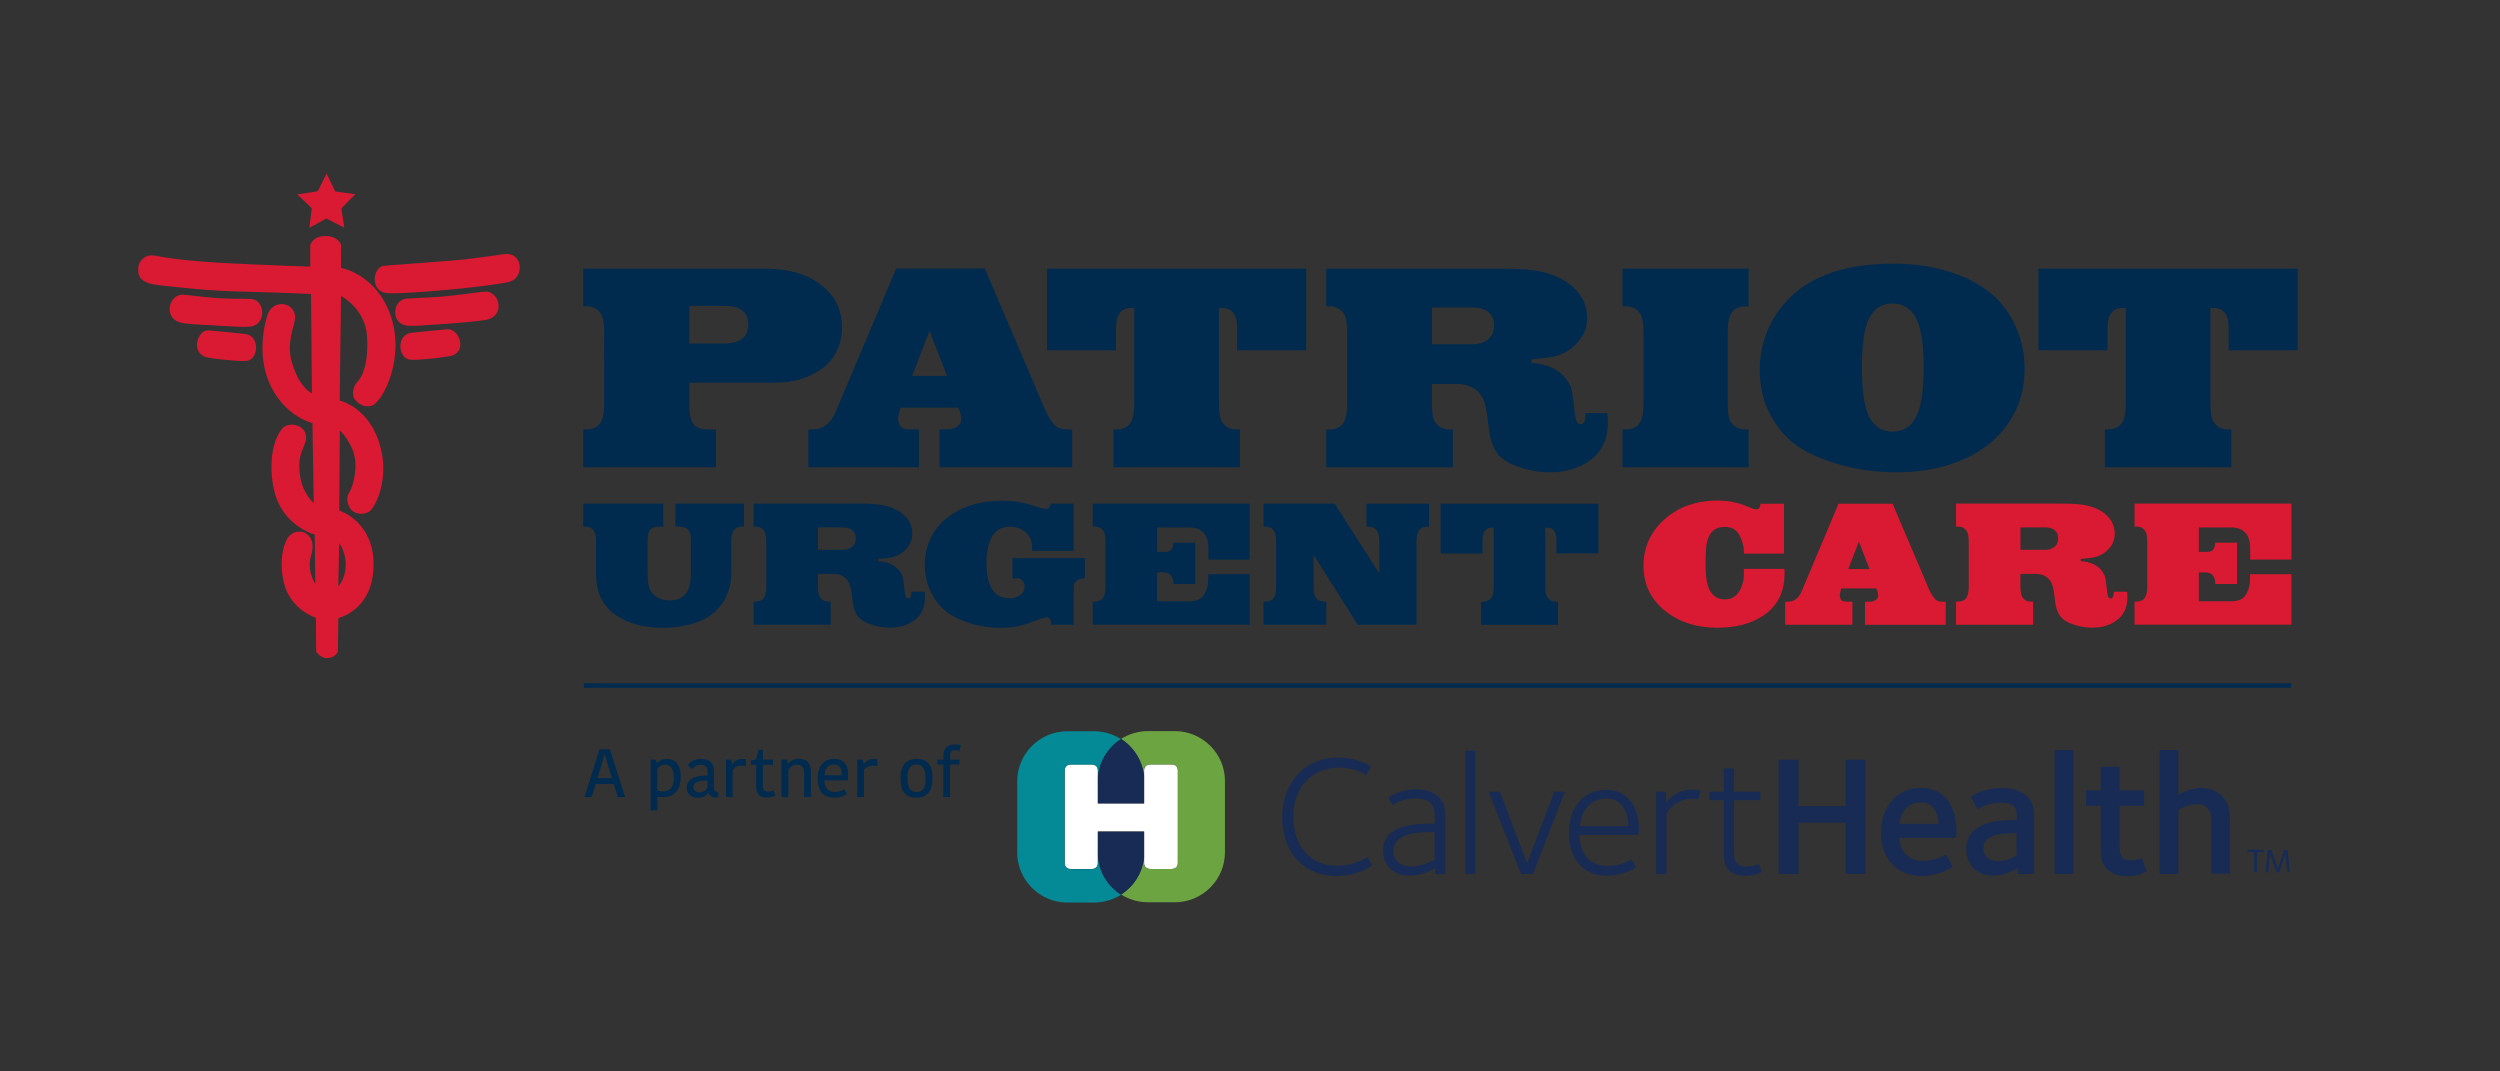 <?xml version="1.0" encoding="utf-8"?>
<!-- Generator: Adobe Illustrator 24.1.2, SVG Export Plug-In . SVG Version: 6.00 Build 0)  -->
<svg version="1.1" id="Layer_1" xmlns="http://www.w3.org/2000/svg" xmlns:xlink="http://www.w3.org/1999/xlink" x="0px" y="0px"
	 viewBox="0 0 504 216" style="enable-background:new 0 0 504 216;" xml:space="preserve">
<rect x="0" y="0" width="504" height="216" fill="#333333" stroke="none"/>
<style type="text/css">
	.st0{fill:#DA1A32;}
	.st1{fill:#002A4E;}
	.st2{fill:#FFFFFF;}
	.st3{fill:#048A97;}
	.st4{fill:#6CA442;}
	.st5{fill:#172B54;}
</style>
<g>
</g>
<g>
	<path class="st0" d="M65.85,34.98l1.73,3.62l4.04,0.56l-2.8,2.85l0.59,3.89l-3.62-1.85l-3.43,1.88l0.5-3.96l-2.93-2.78l4.12-0.63
		L65.85,34.98z M62.55,53.75c0,0-8.73-0.28-16.96-0.7c-9.21-0.47-13.63-1.37-14.44-1.53c-1.96-0.37-3.27,1.29-3.27,2.47
		c0,1.18-0.33,3.03,4.3,3.52c4.63,0.49,9.74,1.12,16.46,1.27c6.73,0.15,14.06,0.48,14.06,0.48l0.19,20.04c0,0-2.53-1.02-4.06-6.27
		c-1.26-4.31,0.87-7.85,0.67-9.33c-0.39-2.8-3.86-3.16-5.21-1.02c-0.54,0.85-2.33,6.74-0.7,12.53c2.52,8.47,9.4,10.09,9.4,10.09
		l0.26,16.13c0,0-2.26-1.99-2.75-5.41c-0.69-4.76,1.03-5.55,1.2-7.69c0.2-2.64-3.55-3.63-4.96-1.75c-2.72,3.62-2.25,10.3-1.09,13.62
		c2.12,6.08,7.8,7.58,7.8,7.58l0.12,9.95c0,0-1.78-2.68-0.88-5.62c0.87-2.83-0.22-3.98-0.79-4.42c-1.25-0.97-3.24-0.58-4.1,1.1
		c-0.38,0.74-1.72,3.72-0.57,8.67c1.28,5.49,6.45,7.08,6.45,7.08l0.06,6.76c0,0,0.72,1.38,2.23,1.38c1.51,0,2.14-1.27,2.14-1.27
		l0.1-6.81c0,0,6.55-1.44,7.07-9.77c0.6-9.58-6.89-11.91-6.89-11.91l0.12-16.13c0,0,1.56,1.37,2.62,4.03
		c1.14,2.85,0.23,6.97-0.73,8.49c-0.81,1.27-0.18,2.91,0.51,3.57c0.93,0.88,2.78,0.96,3.74,0.07c1.14-1.05,3.74-6.2,2.1-12.65
		c-2.09-8.23-8.27-9.55-8.27-9.55l0.27-21.09c0,0,4.89,2.57,5.24,8.05c0.44,6.89-1.63,8.97-2.03,9.38
		c-0.58,0.59-1.33,2.48-0.24,3.66c1.28,1.37,2.69,1.34,3.49,0.91c2.11-1.12,6.46-9.54,3.56-17.99c-2.91-8.46-10.03-9.67-10.03-9.67
		l0.03-4.62c0,0-0.55-1.81-3.16-1.8c-2.61,0.01-3.06,1.82-3.06,1.82L62.55,53.75z M69.7,113.91c-0.04,2.87-1.5,4.29-1.5,4.29
		l0.19-8.7C68.39,109.51,69.73,111.23,69.7,113.91z M36.82,65.13c1.62,0.27,4.4,0.36,7.23,0.52c2.83,0.17,5.71,0.4,6.87,0.1
		c2.77-0.7,2.51-5.3-0.33-5.48c-1.15-0.07-3.9,0.04-6.81-0.17c-3.21-0.22-6.57-0.76-7.23-0.69C33.82,59.7,32.95,64.49,36.82,65.13z
		 M41.93,72.09c1.64,0.31,6.25,0.8,7.7,0.67c2.58-0.23,2.79-5.07-0.14-5.42c-1.58-0.18-6.43-0.67-7.44-0.73
		C39.7,66.47,38.32,71.41,41.93,72.09z M97.86,64.51c-1.66,0.28-6.49,0.69-9.4,0.87c-2.91,0.18-5.62,0.48-6.82,0.19
		c-2.85-0.68-2.51-5.18,0.4-5.38c1.18-0.08,3.68-0.14,6.66-0.36c3.3-0.25,8.72-1.1,9.4-1.04C100.9,59.06,101.83,63.85,97.86,64.51z
		 M90.68,71.8c-1.68,0.32-6.41,0.84-7.9,0.72c-2.65-0.22-2.9-5.06,0.11-5.42c1.62-0.2,6.28-0.65,7.32-0.72
		C92.61,66.23,94.38,71.1,90.68,71.8z M77.77,59.06c3.15,0.43,22.06-1.39,25.03-2.29c2.96-0.89,2.63-5.99-1.09-5.54
		c-1.75,0.21-6.46,1-11.28,1.36C85,53,79.89,53.38,77.5,53.57C75.1,53.77,74.61,58.62,77.77,59.06z"/>
	<path class="st1" d="M147.42,109.17v6.42c0,2.59-0.8,4.86-2.4,6.81c-1.32,1.61-3.25,2.76-5.78,3.45c-1.73,0.48-3.61,0.71-5.64,0.71
		c-3.88,0-7.07-0.88-9.58-2.65c-2.58-1.81-3.86-4.59-3.86-8.33v-6.42c-0.01-1.11-0.17-1.84-0.46-2.18c-0.4-0.56-0.98-0.83-1.74-0.82
		h-0.36v-4.63h16.11v4.63h-0.73c-1.02,0.02-1.68,0.27-1.98,0.75c-0.3,0.46-0.44,1.09-0.44,1.88v6.79c0,1.51,0.15,2.59,0.44,3.22
		c0.39,0.83,1.02,1.44,1.9,1.82c0.64,0.29,1.33,0.43,2.09,0.43c2.86,0,4.29-1.75,4.29-5.24v-6.85c-0.01-1.17-0.22-1.92-0.63-2.27
		c-0.38-0.35-1.07-0.52-2.07-0.54h-0.43v-4.63h13.85v4.63h-0.34c-0.78,0-1.34,0.24-1.69,0.71
		C147.6,107.36,147.42,108.12,147.42,109.17z"/>
	<path class="st1" d="M183.73,119.29h2.69c0.03,0.5,0.05,0.89,0.05,1.16c0,2.03-0.72,3.56-2.16,4.61c-1.35,0.99-2.98,1.48-4.89,1.48
		c-1.33,0-2.65-0.23-3.93-0.68c-0.89-0.31-1.58-0.68-2.06-1.1c-0.48-0.42-0.85-0.98-1.1-1.65c-0.2-0.54-0.36-1.24-0.46-2.11
		l-0.19-1.48c-0.15-1.12-0.39-1.91-0.72-2.38c-0.63-0.97-1.65-1.45-3.08-1.45h-2.98v2.59c0.01,1.11,0.17,1.84,0.46,2.2
		c0.4,0.55,0.99,0.82,1.76,0.81h0.34v4.65h-15.53v-4.65h0.36c0.78,0,1.34-0.24,1.68-0.71c0.35-0.47,0.52-1.24,0.52-2.3v-9.12
		c-0.01-1.1-0.17-1.82-0.46-2.18c-0.41-0.56-0.99-0.83-1.74-0.82h-0.36v-4.63h21.58c2.2,0,3.87,0.14,5.01,0.43
		c1.69,0.43,3,1.13,3.95,2.11c0.97,1,1.45,2.18,1.45,3.54c0,1.29-0.5,2.4-1.49,3.33c-0.81,0.76-1.72,1.24-2.74,1.43
		c-0.46,0.09-1.33,0.2-2.62,0.32v0.43c0.96,0.05,1.85,0.27,2.67,0.66c0.91,0.45,1.62,1.18,2.12,2.18c0.16,0.36,0.33,1.41,0.51,3.15
		c0.06,0.55,0.13,0.92,0.2,1.11c0.11,0.29,0.28,0.43,0.51,0.43c0.31,0,0.5-0.21,0.58-0.64
		C183.72,119.93,183.73,119.69,183.73,119.29z M164.9,110.84h4.91c0.57,0,1.03-0.08,1.39-0.25c0.88-0.39,1.32-1.08,1.32-2.07
		c0-0.74-0.27-1.31-0.82-1.72c-0.43-0.32-1.06-0.48-1.88-0.48h-4.91V110.84z"/>
	<path class="st1" d="M216.44,111.05h-8.36v-0.68c0-1.18-0.38-2.15-1.15-2.9c-0.87-0.86-1.95-1.29-3.27-1.29
		c-1.44,0-2.53,0.47-3.28,1.41c-0.48,0.61-0.85,1.43-1.12,2.46c-0.27,1.03-0.4,2.17-0.4,3.43c0,3.39,0.79,5.56,2.36,6.51
		c0.72,0.43,1.46,0.64,2.22,0.64c0.84,0,1.57-0.21,2.17-0.64c0.64-0.45,0.96-1.03,0.96-1.73c0-0.73-0.3-1.24-0.89-1.54
		c-0.19-0.1-0.46-0.14-0.8-0.14l-0.5,0.02c-0.03,0-0.12,0-0.26,0v-4.06h14.59v4.06c-0.72-0.02-1.27,0.14-1.66,0.48
		c-0.3,0.26-0.49,0.57-0.56,0.93c-0.03,0.13-0.05,0.58-0.05,1.34v6.6h-4.57c0-0.11,0-0.19,0-0.25c0-0.82-0.29-1.23-0.87-1.23
		c-0.3,0-0.75,0.11-1.37,0.34c-2.02,0.76-3.37,1.22-4.07,1.36c-1.27,0.27-2.55,0.41-3.85,0.41c-1.79,0-3.56-0.23-5.31-0.69
		c-1.75-0.46-3.3-1.1-4.64-1.92c-1.45-0.89-2.63-2.1-3.56-3.63c-1.17-1.94-1.76-4.12-1.76-6.54c0-1.86,0.38-3.59,1.13-5.2
		c0.75-1.61,1.82-2.97,3.22-4.08c2.98-2.38,6.7-3.58,11.18-3.58c1.92,0,3.72,0.24,5.42,0.72c0.3,0.08,0.98,0.3,2.04,0.64
		c0.59,0.2,1.04,0.3,1.33,0.3c0.4,0,0.68-0.14,0.86-0.43c0.06-0.12,0.11-0.33,0.17-0.63h4.65V111.05z"/>
	<path class="st1" d="M251.93,101.54v11.28h-8.31v-2.15c0.02-2.96-1.34-4.4-4.09-4.34h-6.26v4.93H235c0.68-0.01,1.13-0.26,1.33-0.73
		c0.11-0.27,0.21-0.65,0.27-1.13h4.36v8.33h-4.36c-0.03-1.51-0.68-2.3-1.95-2.34h-1.39v5.83h6.6c1.37-0.01,2.33-0.45,2.87-1.31
		c0.57-0.9,0.86-1.98,0.86-3.24v-0.91h8.33v10.17h-31.62v-4.65h0.36c0.78,0,1.34-0.24,1.68-0.71c0.35-0.47,0.52-1.24,0.52-2.3v-9.12
		c-0.01-1.11-0.17-1.84-0.46-2.18c-0.4-0.56-0.98-0.83-1.74-0.82h-0.36v-4.63H251.93z"/>
	<path class="st1" d="M269.06,101.54l9,14.06v-6.42c-0.01-1.1-0.17-1.82-0.46-2.18c-0.4-0.56-0.98-0.83-1.74-0.82h-0.36v-4.63h12.62
		v4.63h-0.34c-0.77,0-1.34,0.24-1.69,0.71c-0.35,0.48-0.53,1.24-0.53,2.29v16.77h-11.82l-8.91-14.06v6.4c0,0.02-0.01,0.05-0.02,0.09
		c-0.06,1.91,0.68,2.88,2.21,2.91h0.36v4.65h-12.66v-4.65h0.36c0.78,0,1.34-0.24,1.68-0.71c0.35-0.47,0.52-1.24,0.52-2.3v-9.12
		c-0.01-1.1-0.17-1.82-0.46-2.18c-0.4-0.56-0.98-0.83-1.74-0.82h-0.36v-4.63H269.06z"/>
	<path class="st1" d="M322.23,101.54v10.03h-8.46v-2.77c0-1.62-0.63-2.43-1.9-2.43c-0.08,0-0.19,0-0.34,0v11.93
		c0.01,1.11,0.17,1.84,0.46,2.2c0.4,0.55,0.98,0.82,1.74,0.81h0.36v4.65h-15.51v-4.65h0.34c0.78,0,1.34-0.24,1.69-0.71
		c0.35-0.48,0.53-1.24,0.53-2.29v-11.93c-0.15,0-0.26,0-0.34,0c-1.27,0-1.9,0.81-1.9,2.43v2.77h-8.47v-10.03H322.23z"/>
	<path class="st0" d="M359.65,101.54v10.07h-8.07v-0.52c0-0.4-0.09-0.92-0.26-1.55c-0.17-0.63-0.38-1.17-0.62-1.62
		c-0.59-1.13-1.59-1.7-2.99-1.7c-1.65,0-2.76,0.75-3.32,2.24c-0.24,0.63-0.38,1.29-0.43,1.97c-0.08,0.99-0.12,2.13-0.12,3.43
		c0,1.91,0.17,3.34,0.5,4.31c0.6,1.78,1.73,2.67,3.39,2.67c1.71,0,2.89-0.99,3.52-2.97c0.22-0.66,0.32-1.4,0.32-2.24v-0.95h8.19
		v0.95c0,3.77-1.44,6.6-4.31,8.49c-2.44,1.62-5.52,2.43-9.24,2.43c-4.09,0-7.52-1.07-10.28-3.2c-3.07-2.37-4.6-5.47-4.6-9.28
		c0-3.64,1.35-6.7,4.04-9.19c2.85-2.65,6.5-3.97,10.96-3.97c1.86,0,3.6,0.3,5.22,0.91c0.28,0.11,0.81,0.32,1.59,0.63
		c0.35,0.14,0.66,0.22,0.92,0.22c0.41,0,0.67-0.2,0.79-0.61c0.02-0.08,0.03-0.18,0.03-0.3c0-0.05,0-0.12,0-0.21H359.65z"/>
	<path class="st0" d="M381.54,101.54l7.27,17.08c0.58,1.36,1.17,2.19,1.76,2.49c0.28,0.14,0.84,0.22,1.68,0.22v4.63h-16.27v-4.65
		h0.87c0.41,0,0.78-0.08,1.11-0.25c0.46-0.24,0.68-0.58,0.68-1.04c0-0.42-0.13-0.88-0.39-1.4h-7.05c-0.2,0.67-0.31,1.11-0.31,1.32
		c0,0.3,0.06,0.57,0.19,0.81c0.13,0.25,0.3,0.4,0.51,0.46c0.19,0.06,0.48,0.09,0.86,0.09h0.99v4.65h-13.56v-4.63
		c0.64,0,1.11-0.05,1.42-0.14c0.43-0.14,0.81-0.39,1.14-0.74c0.32-0.35,0.61-0.83,0.86-1.44l7.35-17.45H381.54z M372.61,114.72h4.28
		l-2.14-5.54L372.61,114.72z"/>
	<path class="st0" d="M426.14,119.29h2.69c0.03,0.5,0.05,0.89,0.05,1.16c0,2.03-0.72,3.56-2.16,4.61c-1.35,0.99-2.98,1.48-4.89,1.48
		c-1.33,0-2.65-0.23-3.93-0.68c-0.89-0.31-1.58-0.68-2.06-1.1c-0.48-0.42-0.85-0.98-1.1-1.65c-0.2-0.54-0.36-1.24-0.46-2.11
		l-0.19-1.48c-0.15-1.12-0.39-1.91-0.72-2.38c-0.63-0.97-1.65-1.45-3.08-1.45h-2.98v2.59c0.01,1.11,0.17,1.84,0.46,2.2
		c0.4,0.55,0.99,0.82,1.76,0.81h0.34v4.65h-15.53v-4.65h0.36c0.78,0,1.34-0.24,1.68-0.71c0.35-0.47,0.52-1.24,0.52-2.3v-9.12
		c-0.01-1.1-0.17-1.82-0.46-2.18c-0.41-0.56-0.99-0.83-1.74-0.82h-0.36v-4.63h21.58c2.2,0,3.87,0.14,5.01,0.43
		c1.69,0.43,3,1.13,3.95,2.11c0.97,1,1.45,2.18,1.45,3.54c0,1.29-0.5,2.4-1.49,3.33c-0.81,0.76-1.72,1.24-2.74,1.43
		c-0.46,0.09-1.33,0.2-2.62,0.32v0.43c0.96,0.05,1.85,0.27,2.67,0.66c0.91,0.45,1.62,1.18,2.12,2.18c0.16,0.36,0.33,1.41,0.51,3.15
		c0.06,0.55,0.13,0.92,0.2,1.11c0.11,0.29,0.28,0.43,0.51,0.43c0.31,0,0.5-0.21,0.58-0.64
		C426.13,119.93,426.14,119.69,426.14,119.29z M407.31,110.84h4.91c0.57,0,1.03-0.08,1.39-0.25c0.88-0.39,1.32-1.08,1.32-2.07
		c0-0.74-0.27-1.31-0.82-1.72c-0.43-0.32-1.06-0.48-1.88-0.48h-4.91V110.84z"/>
	<path class="st0" d="M461.95,101.54v11.28h-8.31v-2.15c0.02-2.96-1.34-4.4-4.09-4.34h-6.26v4.93h1.73
		c0.68-0.01,1.13-0.26,1.33-0.73c0.11-0.27,0.21-0.65,0.27-1.13h4.36v8.33h-4.36c-0.03-1.51-0.68-2.3-1.95-2.34h-1.39v5.83h6.6
		c1.37-0.01,2.33-0.45,2.87-1.31c0.57-0.9,0.86-1.98,0.86-3.24v-0.91h8.33v10.17h-31.62v-4.65h0.36c0.78,0,1.34-0.24,1.68-0.71
		c0.35-0.47,0.52-1.24,0.52-2.3v-9.12c-0.01-1.11-0.17-1.84-0.46-2.18c-0.4-0.56-0.98-0.83-1.74-0.82h-0.36v-4.63H461.95z"/>
	<path class="st1" d="M138.97,77.13v4.72c0,1.86,0.34,3.15,1.01,3.87c0.54,0.59,1.68,0.88,3.4,0.88c0.24,0,0.56-0.01,0.96-0.03v7.63
		h-26.76v-7.63h0.59c1.27,0,2.2-0.39,2.77-1.16c0.57-0.77,0.86-2.03,0.86-3.77V66.68c-0.02-1.8-0.27-2.99-0.76-3.58
		c-0.66-0.92-1.61-1.37-2.87-1.35h-0.59v-7.6h36.43c5.23,0,9.29,1.27,12.17,3.82c2.38,2.11,3.57,4.8,3.57,8.07
		c0,1.68-0.35,3.25-1.05,4.7c-0.7,1.45-1.69,2.63-2.97,3.55c-2.61,1.9-5.7,2.85-9.28,2.85H138.97z M138.97,69.26h6.89
		c3.34,0,5-1.27,5-3.82c0-2.52-1.59-3.78-4.78-3.78h-7.11V69.26z"/>
	<path class="st1" d="M198.55,54.15l11.95,28.02c0.96,2.23,1.92,3.59,2.89,4.08c0.47,0.24,1.39,0.35,2.76,0.35v7.6h-26.73v-7.63
		h1.43c0.68,0,1.28-0.14,1.83-0.41c0.75-0.39,1.12-0.96,1.12-1.7c0-0.69-0.21-1.45-0.65-2.29h-11.58c-0.34,1.09-0.51,1.82-0.51,2.17
		c0,0.49,0.1,0.93,0.31,1.32c0.21,0.41,0.49,0.67,0.84,0.76c0.32,0.1,0.79,0.15,1.41,0.15h1.63v7.63h-22.29v-7.6
		c1.05,0,1.83-0.08,2.33-0.24c0.71-0.23,1.33-0.64,1.87-1.22c0.54-0.58,1.01-1.36,1.42-2.36l12.09-28.64H198.55z M183.88,75.77h7.03
		l-3.51-9.09L183.88,75.77z"/>
	<path class="st1" d="M263.33,54.15v16.46h-13.91v-4.55c0-2.66-1.04-3.99-3.12-3.99c-0.13,0-0.32,0-0.56,0v19.57
		c0.02,1.82,0.27,3.02,0.76,3.61c0.66,0.9,1.61,1.34,2.87,1.32h0.59v7.63h-25.5v-7.63h0.56c1.27,0,2.2-0.39,2.78-1.17
		c0.58-0.78,0.87-2.03,0.87-3.76V62.07c-0.24,0-0.43,0-0.56,0c-2.08,0-3.12,1.33-3.12,3.99v4.55h-13.91V54.15H263.33z"/>
	<path class="st1" d="M319.64,83.29h4.41c0.06,0.82,0.08,1.46,0.08,1.91c0,3.33-1.18,5.85-3.54,7.57c-2.21,1.62-4.89,2.44-8.04,2.44
		c-2.19,0-4.35-0.37-6.47-1.11c-1.46-0.51-2.59-1.11-3.39-1.81c-0.8-0.69-1.4-1.6-1.81-2.71c-0.34-0.88-0.59-2.03-0.76-3.46
		l-0.31-2.44c-0.24-1.84-0.64-3.14-1.18-3.9c-1.03-1.58-2.72-2.38-5.06-2.38h-4.89v4.25c0.02,1.82,0.27,3.02,0.76,3.61
		c0.66,0.9,1.62,1.34,2.9,1.32h0.56v7.63h-25.53v-7.63h0.59c1.27,0,2.2-0.39,2.77-1.16c0.57-0.77,0.86-2.03,0.86-3.77V66.68
		c-0.02-1.8-0.27-2.99-0.76-3.58c-0.68-0.92-1.63-1.37-2.87-1.35h-0.59v-7.6h35.48c3.62,0,6.36,0.24,8.24,0.7
		c2.77,0.7,4.94,1.86,6.49,3.46c1.59,1.64,2.39,3.58,2.39,5.81c0,2.11-0.81,3.93-2.45,5.46c-1.33,1.25-2.83,2.03-4.5,2.35
		c-0.75,0.16-2.18,0.33-4.3,0.53v0.7c1.57,0.08,3.04,0.44,4.39,1.08c1.5,0.74,2.66,1.94,3.49,3.58c0.26,0.59,0.54,2.31,0.84,5.16
		c0.09,0.9,0.21,1.51,0.34,1.82c0.19,0.47,0.47,0.7,0.84,0.7c0.51,0,0.82-0.35,0.96-1.06C319.62,84.32,319.64,83.93,319.64,83.29z
		 M288.69,69.41h8.07c0.94,0,1.69-0.14,2.28-0.41c1.44-0.64,2.17-1.78,2.17-3.4c0-1.21-0.45-2.15-1.35-2.82
		c-0.71-0.53-1.74-0.79-3.09-0.79h-8.07V69.41z"/>
	<path class="st1" d="M331.33,81.64V66.68c-0.02-1.8-0.27-2.99-0.76-3.58c-0.66-0.92-1.61-1.37-2.87-1.35h-0.59v-7.6h25.41v7.6
		h-0.56c-1.27,0-2.2,0.39-2.78,1.17c-0.58,0.78-0.87,2.03-0.87,3.76v14.96c0,1.82,0.25,3.02,0.76,3.61c0.66,0.9,1.62,1.34,2.89,1.32
		h0.56v7.63h-25.41v-7.63h0.59c1.27,0,2.2-0.39,2.77-1.16C331.04,84.64,331.33,83.39,331.33,81.64z"/>
	<path class="st1" d="M381.74,53.15c3.97,0,7.68,0.53,11.13,1.6c3.45,1.07,6.33,2.58,8.66,4.53c2.1,1.76,3.77,4.08,5,6.95
		c1.09,2.56,1.63,5.24,1.63,8.04c0,5.07-1.6,9.4-4.81,13c-2.53,2.86-5.95,4.98-10.26,6.37c-3.3,1.06-6.87,1.58-10.71,1.58
		c-3.49,0-6.9-0.41-10.23-1.22c-3.34-0.81-6.24-1.94-8.71-3.39c-2.75-1.6-4.93-3.93-6.52-6.98c-1.44-2.74-2.16-5.71-2.16-8.92
		c0-4.67,1.39-8.85,4.16-12.53C363.46,56.17,371.07,53.15,381.74,53.15z M381.46,61.19c-2.08,0-3.63,1-4.64,2.99
		c-0.97,1.88-1.46,5.18-1.46,9.92c0,5.03,0.56,8.47,1.69,10.33c1.05,1.72,2.55,2.58,4.5,2.58c2.04,0,3.56-0.88,4.55-2.64
		c1.14-1.99,1.72-5.43,1.72-10.3s-0.57-8.28-1.72-10.24C385.08,62.07,383.53,61.19,381.46,61.19z"/>
	<path class="st1" d="M463.21,54.15v16.46H449.3v-4.55c0-2.66-1.04-3.99-3.12-3.99c-0.13,0-0.32,0-0.56,0v19.57
		c0.02,1.82,0.27,3.02,0.76,3.61c0.66,0.9,1.61,1.34,2.87,1.32h0.59v7.63h-25.5v-7.63h0.56c1.27,0,2.2-0.39,2.78-1.17
		c0.58-0.78,0.87-2.03,0.87-3.76V62.07c-0.24,0-0.43,0-0.56,0c-2.08,0-3.12,1.33-3.12,3.99v4.55h-13.91V54.15H463.21z"/>
	<g>
		<g>
			<path class="st2" d="M220,154.1h-4.02c-0.86,0-1.33,0.43-1.33,1.24v18.61c0,0.81,0.47,1.24,1.33,1.24H220
				c0.86,0,1.33-0.43,1.33-1.24v-1.71v-4.62h9.33v5.26v1.07c0,0.81,0.47,1.24,1.37,1.24h4.11c0.86,0,1.33-0.43,1.33-1.24v-18.61
				c0-0.81-0.47-1.24-1.33-1.24h-4.11c-0.9,0-1.37,0.43-1.37,1.24v1.07v5.56h-9.33v-4.92v-1.71
				C221.32,154.57,220.89,154.1,220,154.1"/>
		</g>
		<g>
			<path class="st3" d="M221.32,172.28v1.71c0,0.81-0.47,1.24-1.33,1.24h-4.02c-0.86,0-1.33-0.43-1.33-1.24v-18.61
				c0-0.81,0.47-1.24,1.33-1.24H220c0.86,0,1.33,0.43,1.33,1.24v1.71c0.13-3.38,1.97-6.37,4.66-8.09c-1.58-0.98-3.42-1.58-5.43-1.58
				h-5.39c-5.56,0-10.1,4.53-10.1,10.1v14.33c0,5.56,4.53,10.1,10.1,10.1h5.43c1.97,0,3.85-0.6,5.43-1.58
				C223.29,178.61,221.49,175.66,221.32,172.28"/>
		</g>
		<g>
			<path class="st4" d="M236.85,147.39h-5.43c-1.97,0-3.85,0.6-5.43,1.58c2.52,1.63,4.28,4.32,4.62,7.44v-1.07
				c0-0.81,0.47-1.24,1.37-1.24h4.11c0.86,0,1.33,0.43,1.33,1.24v18.61c0,0.81-0.47,1.24-1.33,1.24h-4.11
				c-0.9,0-1.37-0.43-1.37-1.24v-1.07c-0.34,3.12-2.1,5.82-4.62,7.44c1.58,0.98,3.42,1.58,5.43,1.58h5.43
				c5.56,0,10.1-4.53,10.1-10.1v-14.33C246.99,151.96,242.41,147.39,236.85,147.39"/>
		</g>
		<g>
			<path class="st5" d="M226.03,148.97c2.52,1.63,4.28,4.32,4.62,7.44v5.56h-9.33v-4.92C221.49,153.67,223.29,150.72,226.03,148.97
				 M230.65,172.92v-5.26h-9.33v4.62c0.13,3.38,1.97,6.37,4.66,8.09C228.55,178.74,230.3,176.05,230.65,172.92"/>
		</g>
		<g>
			<path class="st5" d="M455.02,171.81v4.02h-0.6v-4.02h-1.33v-0.51h3.29v0.51H455.02z M461.14,175.88l-0.39-3.68l-1.28,3.68h-0.51
				l-1.33-3.68l-0.34,3.68h-0.56l0.47-4.53h0.68l1.33,3.72l1.28-3.72h0.68l0.51,4.53H461.14z"/>
		</g>
		<g>
			<path class="st5" d="M269.32,176.6c-6.03,0-10.82-4.32-10.82-11.72c0-7.7,5.09-12.15,11.17-12.15c4.02,0,6.33,1.54,6.72,1.88
				l-0.98,1.63c-0.26-0.17-2.31-1.5-5.56-1.5c-4.96,0-9.11,3.68-9.11,9.84c0,6.07,3.47,9.97,8.86,9.97c3.47,0,5.9-1.71,6.03-1.75
				l1.03,1.58C276.42,174.68,273.68,176.6,269.32,176.6 M289.38,176.18v-1.24c-0.13,0.09-2.35,1.58-5.26,1.58
				c-3.17,0-5.3-2.05-5.3-5.05c0-5.26,6.72-5.43,9.58-5.43h0.86v-0.64c0-1.54-0.09-2.7-0.81-3.47c-0.51-0.51-1.45-0.98-3.12-0.98
				c-2.57,0-4.36,1.16-4.58,1.33l-0.86-1.45c0.13-0.13,2.27-1.71,5.69-1.71c2.1,0,3.51,0.64,4.49,1.58
				c1.11,1.11,1.33,2.22,1.33,4.75v10.74H289.38z M289.21,167.75h-0.94c-4.24,0-7.36,0.98-7.36,3.76c0,1.67,1.07,3.17,3.68,3.17
				c2.14,0,4.19-1.16,4.62-1.33V167.75L289.21,167.75z M295.37,151.32h2.05v24.85h-2.05V151.32z M309.06,176.18h-2.44l-6.5-16.56
				h2.27l5.48,14.42l5.48-14.42h2.14L309.06,176.18z M330.32,168.3h-11.89c0,3.68,1.97,6.29,5.69,6.29c2.74,0,4.58-1.24,4.79-1.33
				l0.94,1.58c-0.09,0.09-2.52,1.71-5.9,1.71c-4.83,0-7.66-3.51-7.66-8.51c0-5.35,2.95-8.81,7.57-8.81c3.85,0,6.55,2.91,6.55,8
				C330.41,167.41,330.32,167.96,330.32,168.3 M323.91,160.95c-2.87,0-5.18,2.14-5.39,5.6h9.75
				C328.31,164.11,327.16,160.95,323.91,160.95 M342.34,161.16c-0.26-0.04-0.68-0.09-1.33-0.09c-3.51,0-4.92,2.78-5.05,2.91v12.19
				h-2.05v-16.56h1.97v2.18c0.17-0.21,1.88-2.61,5.26-2.61c1.24,0,1.63,0.26,1.71,0.26L342.34,161.16z M351.93,176.56
				c-1.5,0-2.61-0.39-3.42-1.16c-0.98-0.98-0.98-2.27-0.98-4.28v-9.8h-2.91v-1.71h2.91v-4.71h2.05v4.71h5.3v1.71h-5.3v9.37
				c0,2.27-0.17,4.02,2.61,4.02c1.28,0,2.27-0.47,2.44-0.51l0.56,1.58C354.92,175.92,353.77,176.56,351.93,176.56 M372.08,176.18
				v-10.35h-9.5v10.35h-4.02v-23.02h4.02v9.37h9.5v-9.37h4.02v23.02H372.08z M394.36,168.9h-11.42c0,2.05,1.28,4.66,4.79,4.66
				c2.35,0,4.15-1.03,4.62-1.28l1.33,2.48c-0.17,0.09-2.61,1.84-6.25,1.84c-5.26,0-8.21-3.76-8.21-8.73c0-5.26,3.21-9.03,7.96-9.03
				c4.58,0,7.23,3.29,7.23,8.68C394.41,168.09,394.36,168.65,394.36,168.9 M387.22,161.76c-2.35,0-4.02,1.75-4.32,4.32h7.91
				C390.81,164.63,390.21,161.76,387.22,161.76 M406.81,176.18v-1.24c-0.26,0.17-2.22,1.58-4.96,1.58c-3.29,0-5.43-2.18-5.43-5.3
				c0-5.78,7.14-5.9,9.5-5.9h0.64v-0.64c0-1.07-0.09-1.67-0.56-2.1c-0.47-0.47-1.16-0.77-2.74-0.77c-2.27,0-4.32,1.16-4.58,1.33
				l-1.33-2.44c0.26-0.26,2.44-1.84,6.16-1.84c2.52,0,4.02,0.6,5.26,1.8c1.33,1.33,1.33,2.95,1.33,5.22v10.31H406.81z M406.56,168
				h-0.81c-2.4,0-4.28,0.34-5.26,1.33c-0.43,0.43-0.64,0.98-0.64,1.71c0,1.71,1.33,2.57,2.95,2.57c1.97,0,3.47-0.98,3.72-1.16V168
				H406.56z M414.21,151.24h3.81v24.94h-3.81V151.24z M428.84,176.65c-1.54,0-3.08-0.43-4.06-1.41c-1.33-1.33-1.28-2.99-1.28-5.18
				v-7.61h-2.95v-3.12h2.95v-4.75h3.81v4.75h4.96v3.12h-4.96v7.96c0,1.54,0.09,3.04,2.27,3.04c1.2,0,2.05-0.39,2.22-0.43l0.98,2.65
				C432.61,175.75,431.2,176.65,428.84,176.65 M445.83,176.18v-9.2c0-2.18-0.04-3.38-0.81-4.15c-0.3-0.3-1.03-0.73-2.1-0.73
				c-1.88,0-3.51,1.07-3.76,1.24v12.83h-3.81v-24.94h3.81v9.03c0,0,2.05-1.41,4.53-1.41c2.05,0,3.42,0.77,4.19,1.54
				c1.75,1.75,1.71,3.89,1.71,6.33v9.41h-3.76V176.18z"/>
		</g>
	</g>
	<rect x="117.7" y="137.74" class="st1" width="344.18" height="0.92"/>
	<path class="st1" d="M123.75,158.05h-3.67l-0.83,2.64h-1.42l3.05-9.63h2.06l3.08,9.63h-1.47L123.75,158.05z M123.38,156.86
		l-0.83-2.68c-0.17-0.59-0.54-1.79-0.62-2.16h-0.05c-0.07,0.36-0.44,1.58-0.59,2.12l-0.84,2.72H123.38z"/>
	<path class="st1" d="M133.7,160.71c-0.4,0-0.81-0.04-1.18-0.11v2.76h-1.35v-10.23h1l0.29,0.73h0.05c0.34-0.44,0.96-0.87,1.92-0.87
		c1.7,0,2.8,1.18,2.8,3.6C137.24,159.29,135.77,160.71,133.7,160.71z M133.59,159.55c1.48,0,2.27-0.87,2.27-2.8
		c0-1.95-0.87-2.61-1.8-2.61c-0.78,0-1.29,0.47-1.55,0.91v4.33C132.82,159.5,133.31,159.55,133.59,159.55z"/>
	<path class="st1" d="M143.92,155.37v3.3c0,0.6,0.19,0.98,0.67,0.98h0.21v0.98c-0.18,0.1-0.39,0.14-0.58,0.14
		c-0.74,0-1.18-0.39-1.37-0.89h-0.05c-0.34,0.41-0.94,0.96-2.16,0.96c-1.42,0-2.2-0.99-2.2-2.02c0-1.7,1.62-2.52,4.21-2.45v-0.76
		c0-1.11-0.55-1.44-1.44-1.44c-0.92,0-1.37,0.51-1.59,0.89l-0.98-0.76c0.28-0.37,1-1.29,2.6-1.29
		C142.93,153.01,143.92,153.71,143.92,155.37z M142.65,157.37c-1.66-0.08-2.86,0.33-2.86,1.32c0,0.59,0.43,1.07,1.2,1.07
		c0.76,0,1.36-0.43,1.66-0.89V157.37z"/>
	<path class="st1" d="M150.38,154.45c-0.28-0.07-0.58-0.11-0.85-0.11c-0.7,0-1.44,0.29-1.83,0.87v5.48h-1.35v-7.56h1.04l0.29,0.92
		h0.05c0.33-0.61,1-1.06,1.91-1.06c0.32,0,0.56,0.03,0.73,0.07V154.45z"/>
	<path class="st1" d="M152.45,158.56v-4.36h-1.07v-0.85l1.07-0.28l0.44-1.91h0.91v1.97h2.02v1.07h-2.02v4.33
		c0,0.74,0.38,1.07,1,1.07c0.54,0,0.89-0.12,1.13-0.29l0.36,1.06c-0.27,0.18-0.8,0.39-1.81,0.39
		C153.2,160.76,152.45,160.1,152.45,158.56z"/>
	<path class="st1" d="M163.47,160.69h-1.36v-4.92c0-1.03-0.51-1.62-1.46-1.62c-0.84,0-1.49,0.54-1.73,1.22v5.32h-1.36v-7.56h1.04
		l0.27,0.77h0.06c0.29-0.36,1.06-0.93,2.12-0.93c1.5,0,2.39,0.82,2.42,2.5V160.69z"/>
	<path class="st1" d="M170.75,160.07c-0.54,0.41-1.31,0.73-2.5,0.73c-2.23,0-3.41-1.17-3.41-3.92c0-2.65,1.49-3.89,3.31-3.89
		c1.83,0,2.83,1.18,2.83,3c0,0.37-0.01,0.81-0.07,1.32h-4.73c0.08,1.66,0.78,2.36,2.23,2.36c0.77,0,1.42-0.33,1.73-0.62
		L170.75,160.07z M166.22,156.3h3.45c0.01-0.11,0.01-0.32,0.01-0.37c0-1.17-0.51-1.81-1.61-1.81
		C167.11,154.11,166.29,154.74,166.22,156.3z"/>
	<path class="st1" d="M176.86,154.45c-0.27-0.07-0.58-0.11-0.85-0.11c-0.7,0-1.44,0.29-1.83,0.87v5.48h-1.35v-7.56h1.04l0.29,0.92
		h0.05c0.33-0.61,1-1.06,1.91-1.06c0.32,0,0.56,0.03,0.73,0.07V154.45z"/>
	<path class="st1" d="M181.54,156.94c0-2.34,0.91-3.94,3.27-3.94c2.39,0,3.19,1.55,3.19,3.88c0,2.34-0.91,3.94-3.27,3.94
		C182.34,160.82,181.54,159.26,181.54,156.94z M184.81,159.69c1.32,0,1.79-0.89,1.79-2.73c0-1.9-0.54-2.83-1.87-2.83
		c-1.28,0-1.79,0.89-1.79,2.73C182.95,158.74,183.5,159.69,184.81,159.69z"/>
	<path class="st1" d="M193.45,151.36c-0.29-0.08-0.59-0.14-0.98-0.14c-0.67,0-0.92,0.33-0.92,0.96v0.95h1.86v1h-1.88v6.56h-1.36
		v-6.56h-1.21v-1h1.24v-0.96c0-1.2,0.73-2.09,2.32-2.09c0.52,0,0.88,0.07,1.17,0.15L193.45,151.36z"/>
</g>
</svg>
